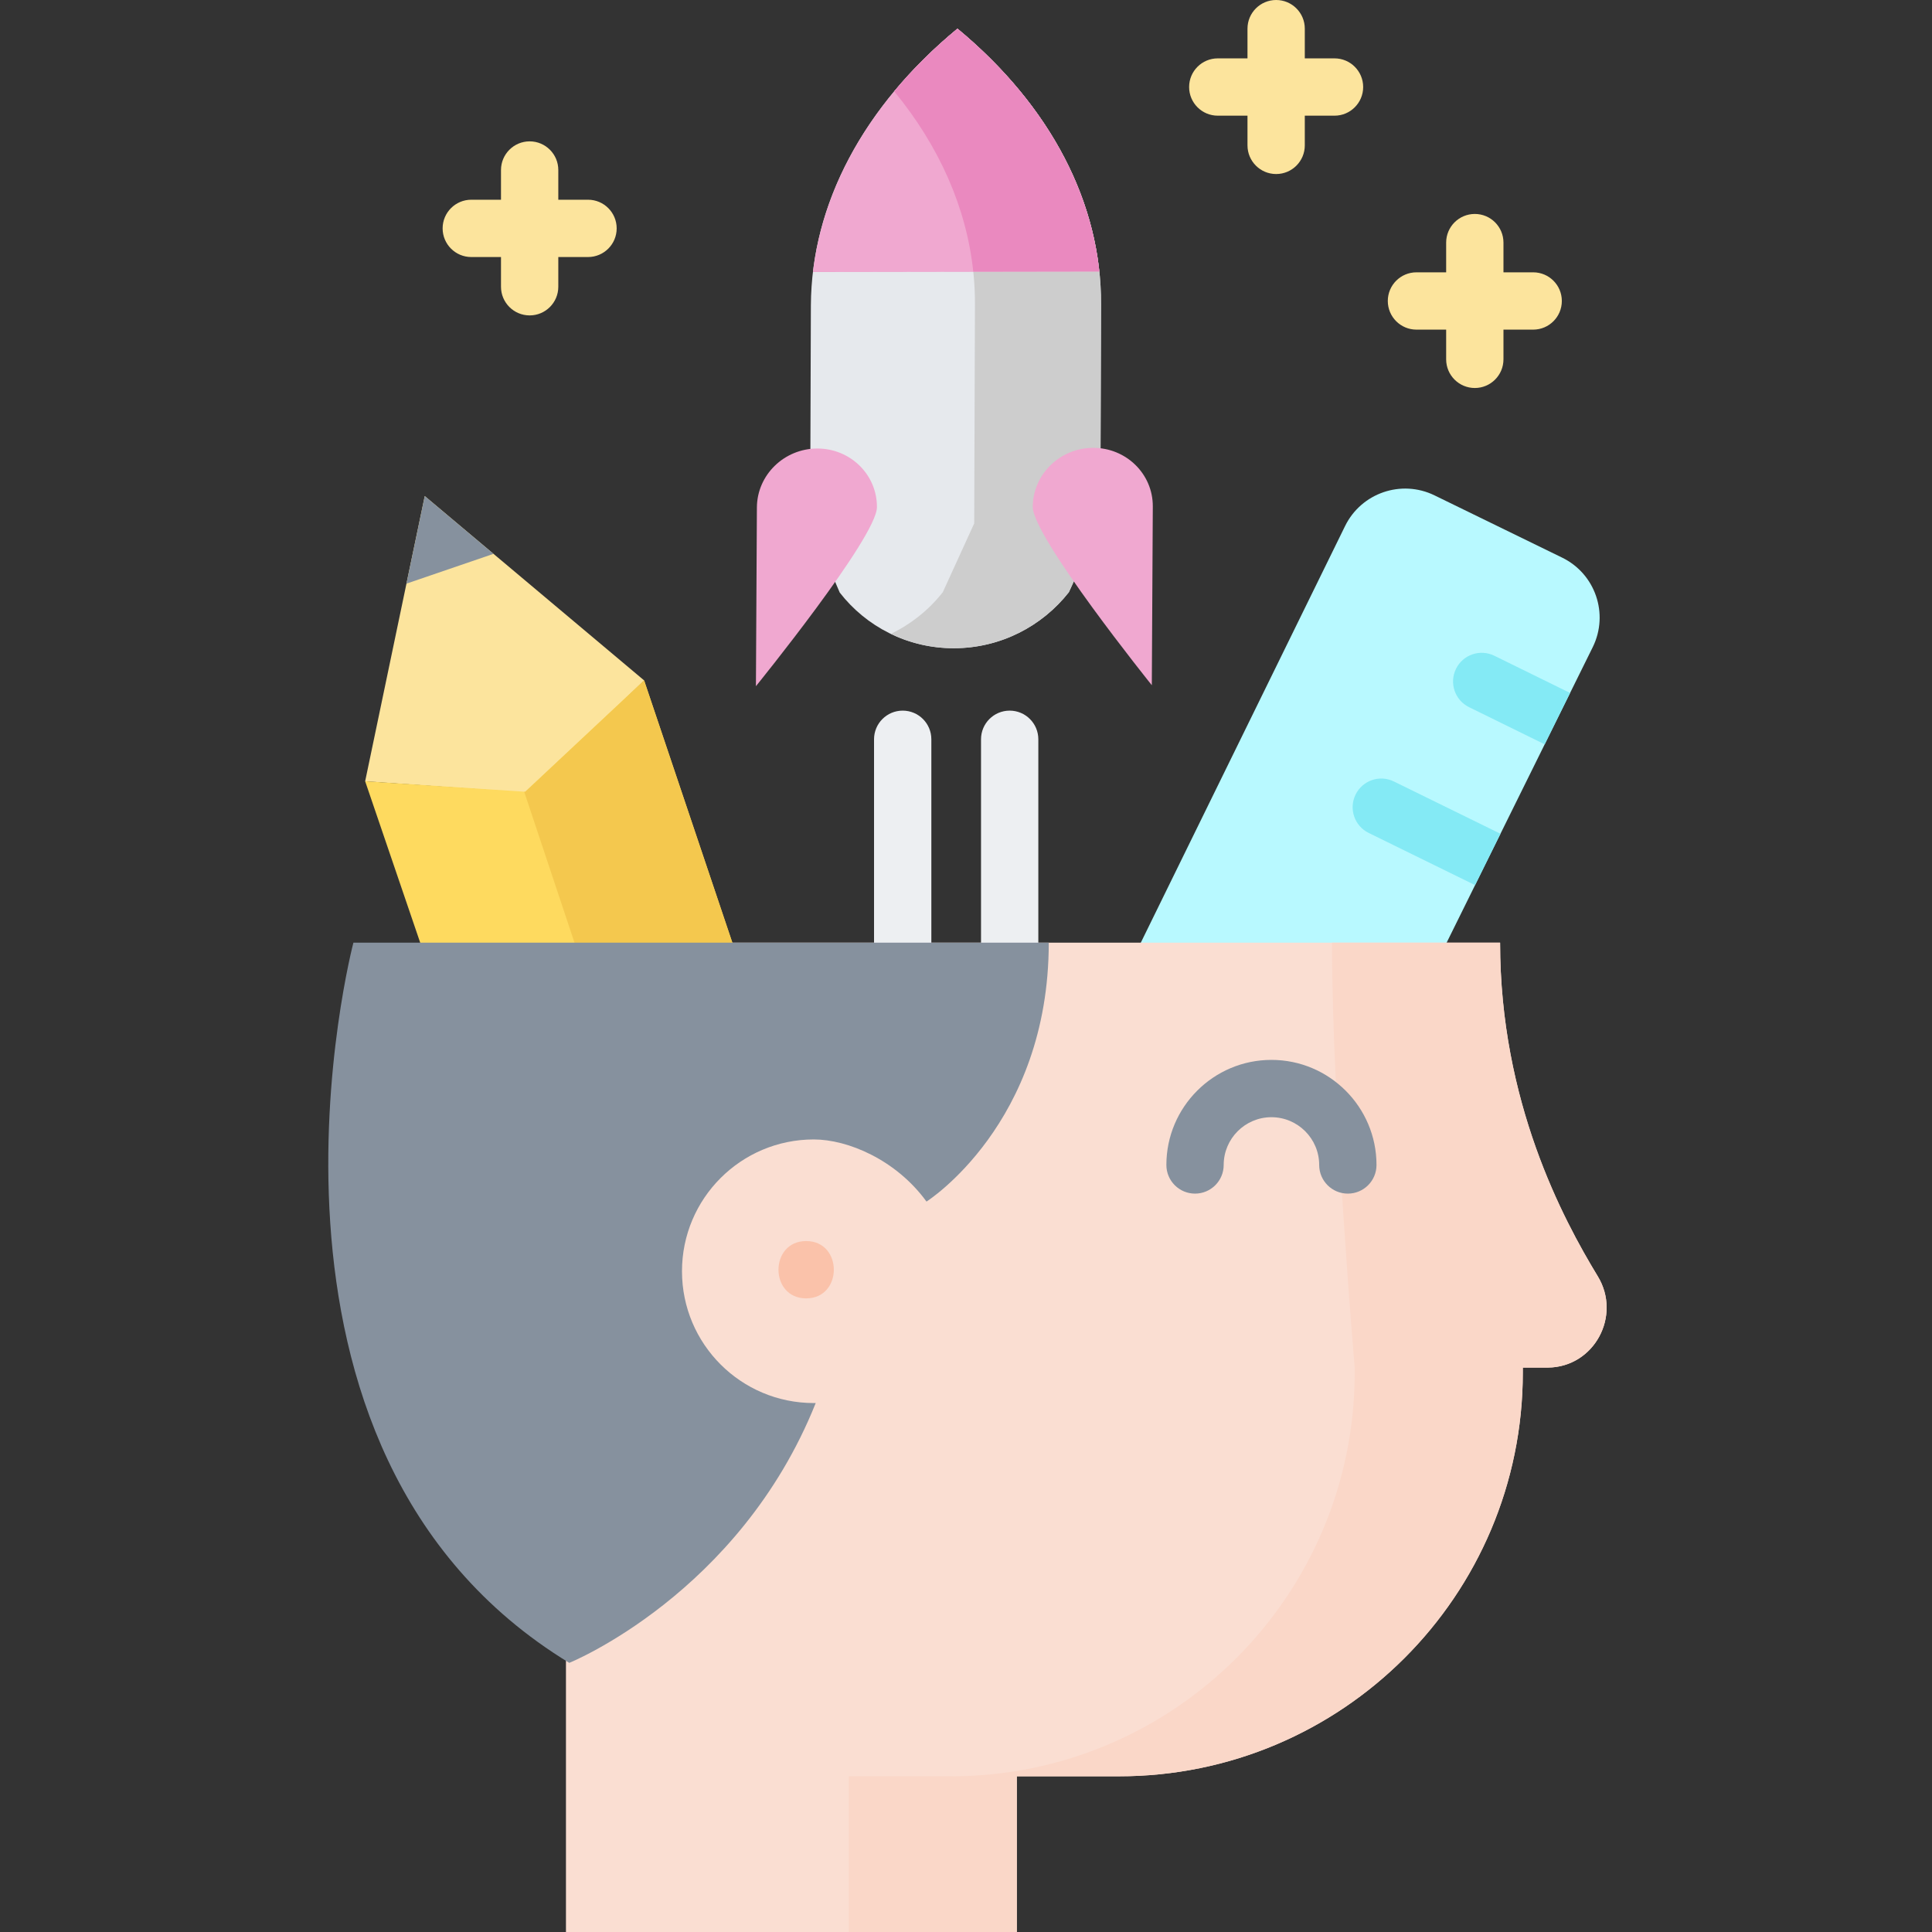 <svg height="512pt" viewBox="-87 0 512 512" width="512pt" xmlns="http://www.w3.org/2000/svg"><rect x="-87" y="0" width="512" height="512" fill="#333333" stroke="none"/><path d="m292.984 256.668 42.133-85.215c4.301-8.785.66-19.387-8.133-23.676l-33.824-16.5c-8.793-4.289-19.406-.645-23.707 8.141l-58.48 119.277zm0 0" fill="#b8f9ff"/><path d="m272.242 210.574c-1.848 3.766-.293 8.312 3.473 10.16l28.195 13.832 6.73-13.613-28.238-13.852c-3.766-1.852-8.312-.293-10.16 3.473zm0 0" fill="#84eaf5"/><path d="m309.02 173.781c-3.77-1.852-8.316-.297-10.164 3.465-1.852 3.766-.301 8.316 3.465 10.164l20.039 9.848 6.73-13.617zm0 0" fill="#84eaf5"/><path d="m62.984 440.438v71.562h119.484v-41.262h27.074c59.105 0 107.02-47.914 107.02-107.02v-1.293h6.445.258c12.238-.148 19.527-13.727 13.168-24.184-9.238-15.195-25.891-46.273-25.891-88.426h-247.559zm0 0" fill="#faded2"/><path d="m336.438 338.246c-9.242-15.199-25.891-46.277-25.891-88.426h-44.551c0 42.148 6.016 112.605 6.016 112.605v1.293c0 59.105-47.914 107.02-107.02 107.02h-27.07v41.262h44.547v-41.262h27.074c59.105 0 107.02-47.914 107.02-107.02v-1.293h6.445.258c12.238-.148 19.527-13.727 13.172-24.18zm0 0" fill="#fad7c8"/><path d="m270.191 316.32c-4.195 0-7.594-3.398-7.594-7.594 0-6.977-5.676-12.656-12.656-12.656-6.977 0-12.652 5.68-12.652 12.656 0 4.195-3.398 7.594-7.594 7.594-4.195 0-7.594-3.398-7.594-7.594 0-15.352 12.488-27.844 27.84-27.844 15.352 0 27.844 12.492 27.844 27.844 0 4.195-3.398 7.594-7.594 7.594zm0 0" fill="#86919e"/><g fill="#fce49d"><path d="m68.832 52.93h-7.875v-7.875c0-4.191-3.398-7.594-7.594-7.594-4.191 0-7.594 3.402-7.594 7.594v7.875h-7.875c-4.191 0-7.594 3.398-7.594 7.594 0 4.195 3.402 7.594 7.594 7.594h7.875v7.875c0 4.195 3.402 7.594 7.594 7.594 4.195 0 7.594-3.398 7.594-7.594v-7.875h7.875c4.195 0 7.594-3.398 7.594-7.594 0-4.195-3.398-7.594-7.594-7.594zm0 0"/><path d="m266.66 15.469h-7.875v-7.875c0-4.195-3.398-7.594-7.594-7.594-4.195 0-7.594 3.398-7.594 7.594v7.875h-7.875c-4.195 0-7.594 3.398-7.594 7.594s3.398 7.594 7.594 7.594h7.875v7.871c0 4.195 3.398 7.594 7.594 7.594 4.195 0 7.594-3.398 7.594-7.594v-7.871h7.875c4.191 0 7.594-3.398 7.594-7.594s-3.402-7.594-7.594-7.594zm0 0"/><path d="m319.309 72.168h-7.875v-7.875c0-4.195-3.398-7.594-7.594-7.594-4.195 0-7.594 3.398-7.594 7.594v7.875h-7.871c-4.195 0-7.594 3.398-7.594 7.594 0 4.195 3.398 7.594 7.594 7.594h7.871v7.875c0 4.191 3.398 7.594 7.594 7.594 4.195 0 7.594-3.402 7.594-7.594v-7.875h7.875c4.195 0 7.594-3.398 7.594-7.594 0-4.195-3.398-7.594-7.594-7.594zm0 0"/></g><path d="m204.59 138.711.195-57.984c.145-26.77-13.32-52.652-38.047-73.133-24.949 20.602-38.699 46.551-38.848 73.32l-.195 57.797 7.844 18.328c6.984 9 17.945 14.777 30.301 14.746 12.332-.027 23.34-5.84 30.426-14.848zm0 0" fill="#e6e9ed"/><path d="m166.738 7.594c-6.32 5.219-11.918 10.781-16.762 16.613 14.043 17.102 21.504 36.562 21.395 56.52l-.195 57.984-8.324 18.227c-3.664 4.66-8.383 8.453-13.785 11.043 5.062 2.445 10.75 3.82 16.773 3.805 12.332-.031 23.34-5.84 30.426-14.848l8.324-18.227.195-57.988c.145-26.766-13.32-52.648-38.047-73.129zm0 0" fill="#cdcdcd"/><path d="m166.738 7.594c-22.191 18.32-35.512 40.875-38.293 64.473l75.887-.117c-2.504-23.605-15.582-46.125-37.594-64.355zm0 0" fill="#f0a8d0"/><path d="m166.738 7.594c-6.32 5.219-11.922 10.785-16.762 16.617 11.973 14.582 19.156 30.879 20.945 47.738l-42.469.066c0 .016-.004.031-.008.051l75.887-.117c-2.504-23.605-15.582-46.125-37.594-64.355zm0 0" fill="#ea89bf"/><path d="m145.398 134.402c-.043 7.984-32.07 47.445-32.07 47.445s.211-38.766.258-47.367c.047-8.602 7.207-15.598 15.992-15.617s15.867 6.938 15.82 15.539zm0 0" fill="#f0a8d0"/><path d="m186.688 134.301c-.043 7.984 31.555 47.289 31.555 47.289s.215-38.762.262-47.367c.047-8.602-7.039-15.559-15.824-15.539-8.785.023-15.941 7.016-15.992 15.617zm0 0" fill="#f0a8d0"/><path d="m152.223 265.273c-4.195 0-7.594-3.398-7.594-7.594v-61.762c0-4.195 3.398-7.594 7.594-7.594 4.191 0 7.594 3.398 7.594 7.594v61.762c0 4.195-3.402 7.594-7.594 7.594zm0 0" fill="#edeff2"/><path d="m180.574 265.273c-4.195 0-7.594-3.398-7.594-7.594v-61.762c0-4.195 3.398-7.594 7.594-7.594 4.191 0 7.594 3.398 7.594 7.594v61.762c0 4.195-3.402 7.594-7.594 7.594zm0 0" fill="#edeff2"/><path d="m83.699 180.316-58.137-48.852-15.793 75.578 43.25 3.051zm0 0" fill="#fce49d"/><path d="m108.707 254.645-25.008-74.328-31.508 29.508-42.422-2.781 16.926 49.625zm0 0" fill="#feda5f"/><path d="m25.562 131.465-4.848 23.203 23.066-7.891zm0 0" fill="#86919e"/><path d="m83.699 180.316-31.508 29.508-.277-.02 15.285 45.863 41.508-1.023zm0 0" fill="#f4c84e"/><path d="m128.664 371.824c-19.293 0-34.93-15.637-34.93-34.93s15.637-34.93 34.93-34.93c8.945 0 21.77 5.328 29.867 16.465 0 0 32.402-20.516 32.402-68.609h-184.277s-35.438 134.422 57.207 190.855c0 0 45.059-18.227 65.309-68.852" fill="#86919e"/><path d="m126.641 344.082c9.77 0 9.785-15.188 0-15.188-9.773 0-9.789 15.188 0 15.188zm0 0" fill="#fac2aa"/></svg>